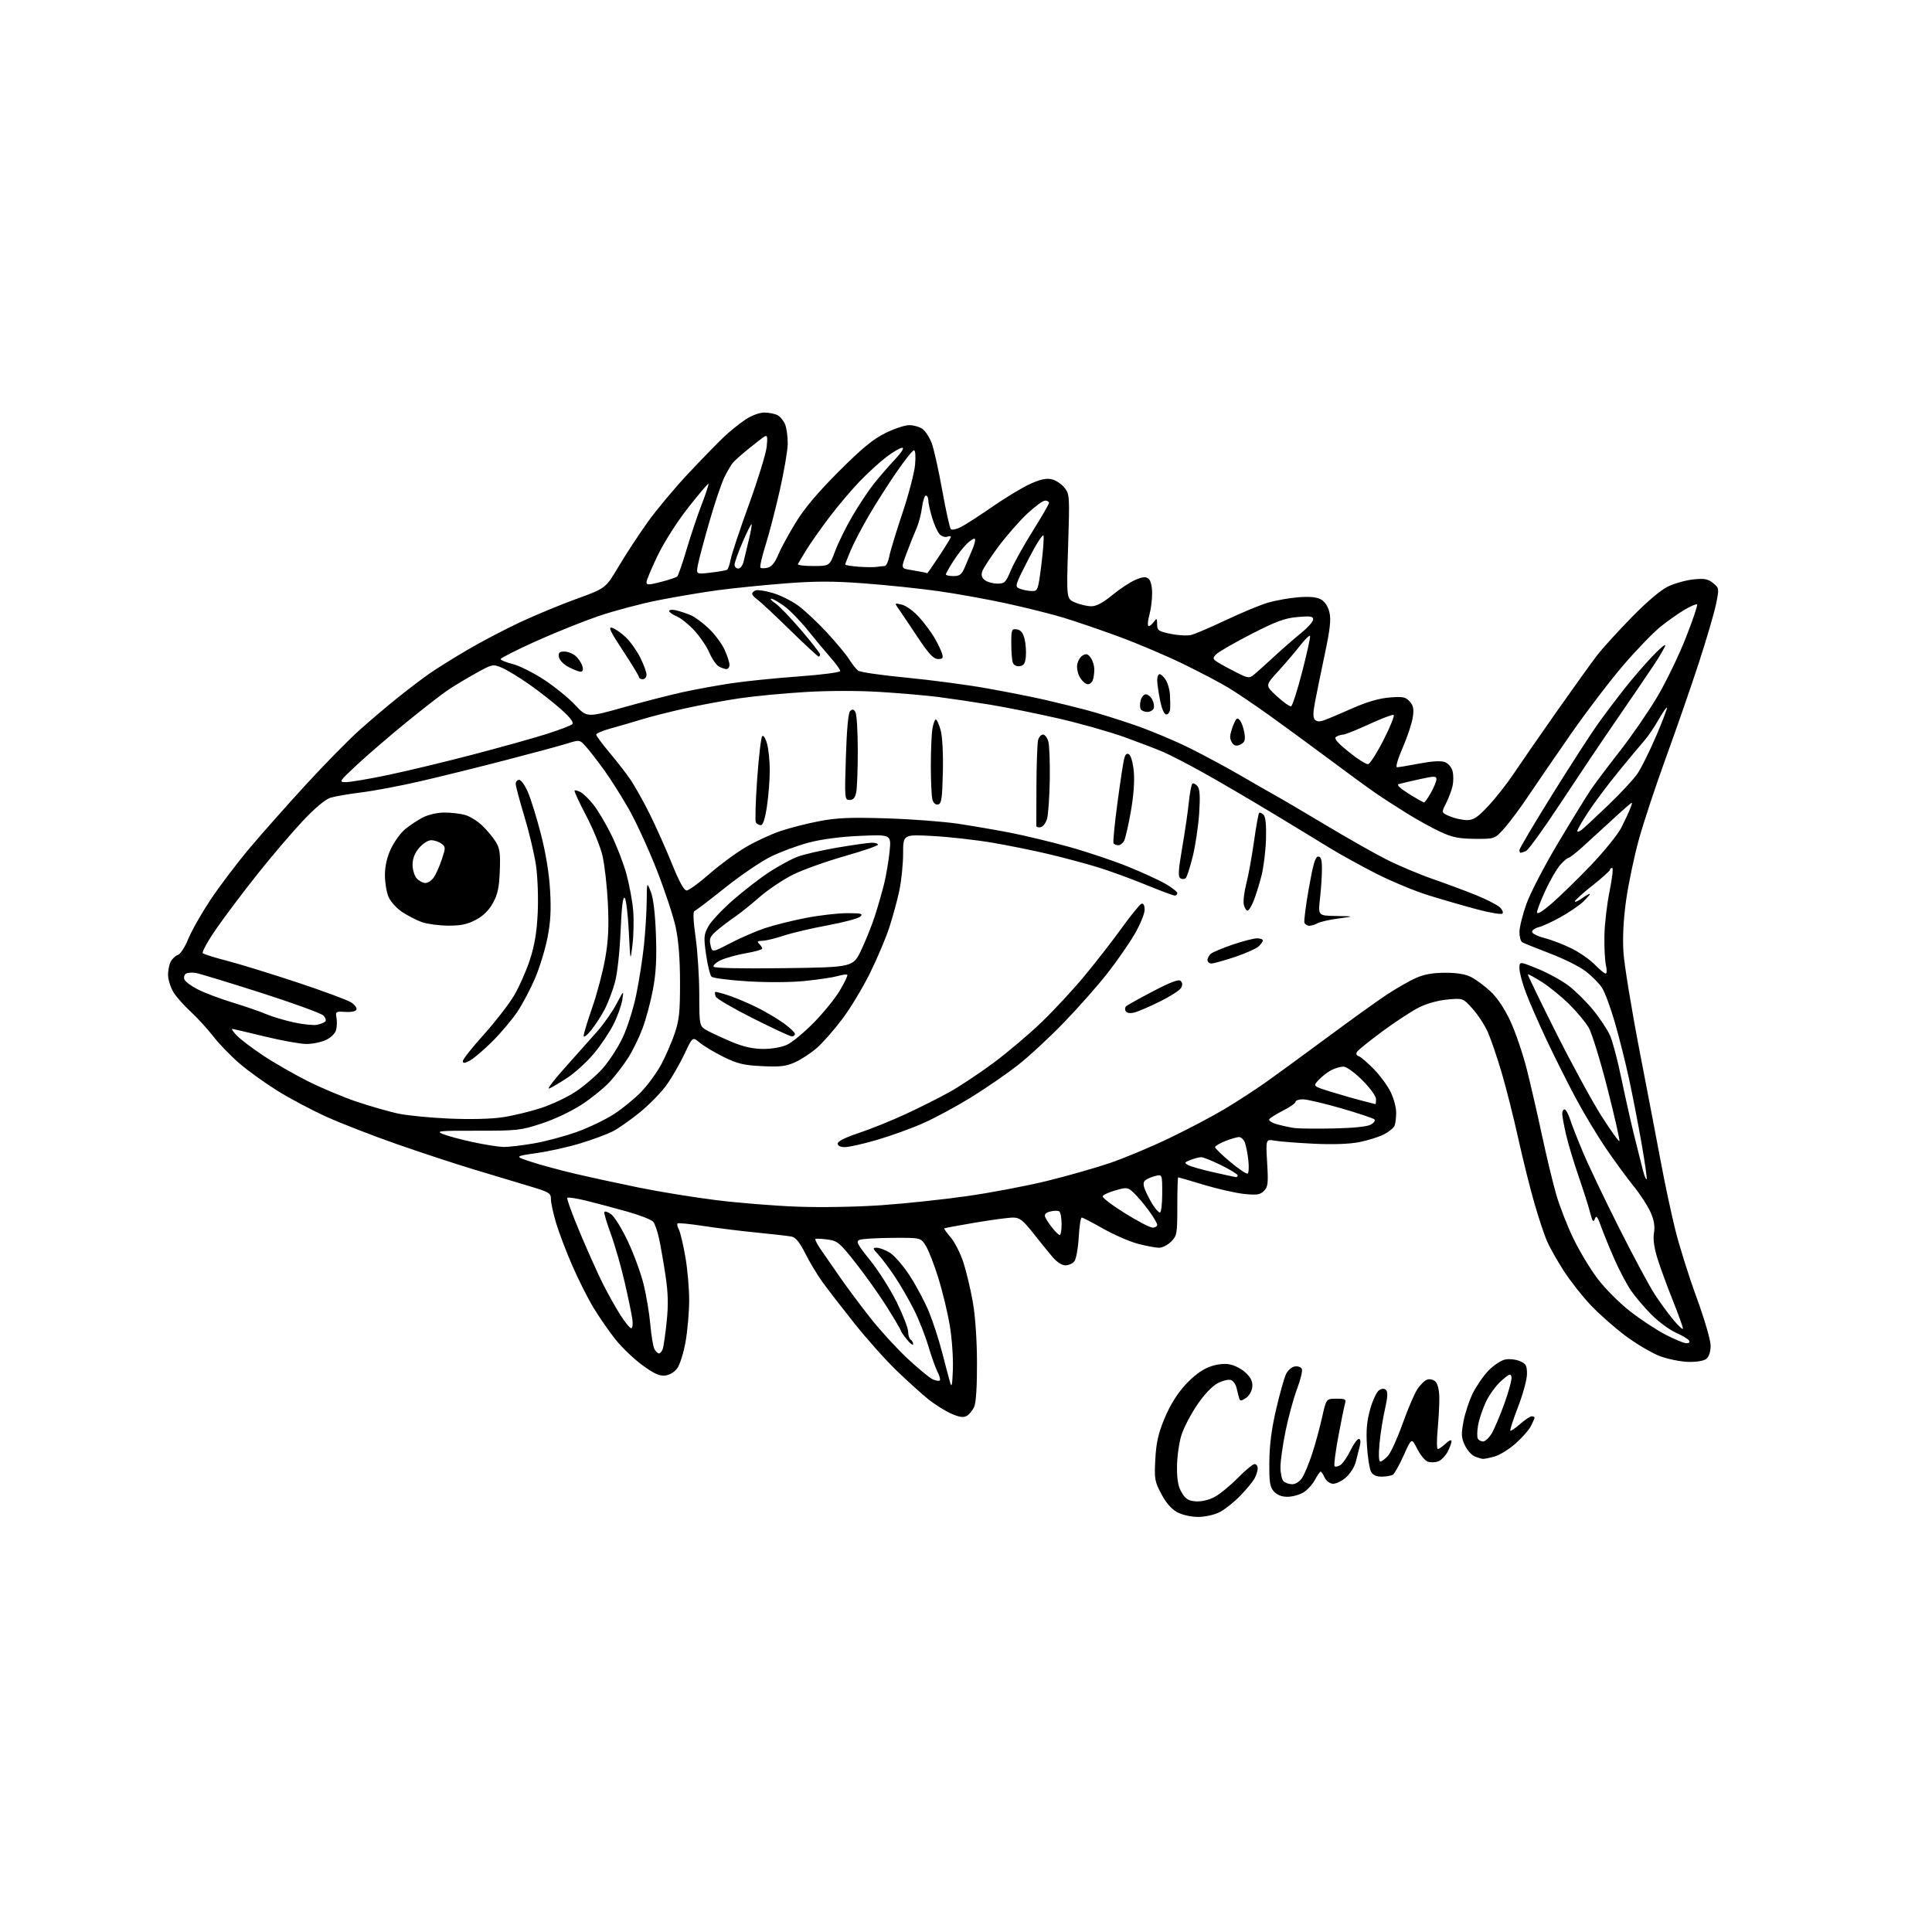 <?xml version="1.0" encoding="UTF-8" standalone="no"?>
<svg 
  version="1.1" 
  xmlns="http://www.w3.org/2000/svg" 
  xmlns:xlink="http://www.w3.org/1999/xlink" 
  xmlns:svg="http://www.w3.org/2000/svg"
  xmlns:rdf="http://www.w3.org/1999/02/22-rdf-syntax-ns#"
  xmlns:cc="http://creativecommons.org/ns#"
  xmlns:dc="http://purl.org/dc/elements/1.1/"
  viewBox="0 0 768 768"
  width="768"
  height="768"
>
<style>svg {background-color: white; }</style>"
<path stroke="none" fill="black" fill-rule="evenodd" d="M476.27,603.00C473.50,603.00 470.00,602.21 467.98,601.14C465.69,599.90 463.53,597.44 461.65,593.89C459.00,588.89 458.83,587.88 459.26,580.00C459.62,573.39 460.45,569.77 462.97,563.71C465.09,558.64 467.94,554.04 471.15,550.53C474.26,547.13 477.72,544.51 480.53,543.44C483.38,542.35 486.30,541.95 488.65,542.33C490.66,542.66 493.61,544.17 495.20,545.69C497.33,547.73 498.01,549.23 497.80,551.37C497.63,553.03 496.54,554.90 495.26,555.75C493.40,556.98 492.95,557.00 492.60,555.86C492.36,555.11 491.91,553.31 491.59,551.86C491.28,550.41 490.27,548.94 489.37,548.59C488.46,548.24 486.09,548.79 484.11,549.82C481.87,550.98 478.75,554.26 475.91,558.43C473.38,562.14 470.56,567.57 469.63,570.50C468.71,573.43 467.92,579.02 467.88,582.92C467.84,588.15 468.31,590.86 469.71,593.25C471.21,595.83 472.35,596.56 475.23,596.81C477.42,596.99 480.37,596.33 482.68,595.14C484.78,594.05 488.96,590.65 491.97,587.58C494.97,584.51 498.01,582.00 498.72,582.00C499.42,582.00 499.98,582.79 499.96,583.75C499.95,584.71 499.36,586.53 498.65,587.80C497.95,589.06 495.40,592.14 492.98,594.63C490.56,597.13 486.89,600.03 484.83,601.09C482.68,602.19 479.03,603.00 476.27,603.00zM511.75,595.00C509.52,595.00 507.64,594.26 506.40,592.89C504.80,591.11 504.51,589.28 504.58,581.14C504.63,574.51 505.47,567.98 507.27,560.25C508.71,554.06 510.48,547.76 511.20,546.25C511.95,544.70 513.49,543.36 514.76,543.18C516.00,543.00 517.25,543.48 517.53,544.23C517.82,544.98 516.94,548.59 515.56,552.24C514.19,555.89 512.15,563.37 511.03,568.85C509.91,574.33 509.00,580.79 509.00,583.21C509.00,585.62 509.54,588.14 510.20,588.80C510.86,589.46 512.42,590.00 513.68,590.00C515.02,590.00 516.65,588.95 517.64,587.43C518.56,586.02 520.34,581.74 521.59,577.91C522.85,574.09 524.62,567.59 525.54,563.48C527.20,556.00 527.20,556.00 531.22,556.00C534.91,556.00 535.18,556.18 534.59,558.25C534.24,559.49 533.05,565.40 531.94,571.38C530.83,577.37 530.19,582.52 530.51,582.85C530.83,583.17 531.86,582.97 532.80,582.40C533.73,581.83 535.52,579.26 536.77,576.69C538.02,574.11 539.53,572.00 540.13,572.00C540.81,572.00 540.97,573.03 540.55,574.75C540.19,576.26 539.46,579.15 538.93,581.18C538.39,583.23 536.59,586.01 534.84,587.48C533.11,588.94 530.79,589.97 529.61,589.80C528.45,589.64 527.06,588.49 526.51,587.25C525.97,586.01 525.28,585.00 524.99,585.00C524.70,585.00 523.65,586.49 522.67,588.32C521.68,590.15 519.60,592.40 518.04,593.32C516.47,594.24 513.64,595.00 511.75,595.00zM549.29,586.98C547.07,587.00 545.73,586.37 544.98,584.97C544.39,583.85 543.67,579.24 543.39,574.72C543.00,568.56 543.33,564.90 544.69,560.10C545.68,556.59 547.28,553.22 548.22,552.63C549.43,551.87 550.26,551.86 551.00,552.60C551.74,553.34 551.60,555.59 550.55,560.12C549.73,563.68 548.75,569.83 548.38,573.79C547.97,578.24 548.08,581.00 548.68,581.00C549.22,581.00 550.58,579.99 551.72,578.75C552.85,577.51 555.46,571.80 557.51,566.06C559.56,560.31 562.20,554.13 563.37,552.31C564.54,550.49 566.34,548.74 567.36,548.40C568.40,548.06 569.86,548.43 570.67,549.24C571.53,550.10 572.13,552.71 572.15,555.74C572.17,558.52 571.87,564.21 571.48,568.39C571.09,572.58 571.13,576.00 571.57,576.00C572.01,576.00 573.41,575.02 574.69,573.83C575.99,572.60 577.00,572.18 577.00,572.88C577.00,573.55 576.30,575.45 575.45,577.10C574.59,578.75 572.91,580.47 571.70,580.92C570.49,581.37 568.61,581.41 567.53,581.02C566.44,580.62 564.56,578.32 563.34,575.90C561.13,571.51 561.13,571.51 558.01,578.49C556.29,582.32 554.34,585.80 553.69,586.21C553.04,586.63 551.05,586.98 549.29,586.98zM589.50,579.93C588.95,579.90 587.49,579.47 586.25,578.97C585.01,578.47 583.24,576.48 582.32,574.54C580.89,571.55 580.81,570.14 581.76,565.04C582.37,561.75 584.05,556.68 585.50,553.78C586.95,550.87 589.75,546.83 591.73,544.79C593.70,542.76 596.63,540.80 598.23,540.45C599.82,540.10 602.45,540.36 604.07,541.03C606.61,542.08 607.00,542.77 607.00,546.16C607.00,548.31 605.42,554.18 603.48,559.19C601.55,564.20 600.15,568.48 600.38,568.71C600.60,568.94 602.36,567.75 604.28,566.06C606.19,564.38 608.27,563.00 608.88,563.00C609.50,563.00 610.00,563.25 610.00,563.55C610.00,563.85 609.34,565.38 608.53,566.94C607.73,568.49 604.97,571.62 602.41,573.87C599.84,576.13 596.12,578.43 594.12,578.98C592.13,579.54 590.05,579.96 589.50,579.93zM589.57,573.00C590.37,573.00 591.89,571.58 592.95,569.85C594.00,568.11 596.29,562.75 598.02,557.93C599.76,553.12 601.03,548.38 600.84,547.40C600.55,545.88 599.96,546.10 596.79,548.88C594.75,550.67 591.99,554.47 590.65,557.32C589.32,560.17 587.91,564.40 587.53,566.71C587.15,569.03 587.12,571.39 587.48,571.96C587.83,572.53 588.77,573.00 589.57,573.00zM384.25,562.87C382.90,563.59 381.21,563.33 378.01,561.89C375.59,560.81 371.56,558.27 369.06,556.26C366.55,554.24 360.95,549.19 356.61,545.04C352.28,540.89 344.62,532.33 339.59,526.00C334.56,519.67 328.83,512.25 326.85,509.50C324.87,506.75 321.84,501.70 320.12,498.27C317.95,493.95 316.30,491.89 314.74,491.58C313.51,491.32 307.32,490.61 301.00,489.99C294.68,489.37 285.07,488.19 279.67,487.35C274.26,486.52 269.61,486.06 269.33,486.33C269.06,486.61 269.29,487.68 269.85,488.72C270.41,489.77 271.57,494.64 272.43,499.56C273.29,504.48 273.98,512.33 273.96,517.00C273.94,521.67 273.29,529.08 272.51,533.45C271.74,537.82 270.24,542.54 269.20,543.95C268.06,545.48 266.11,546.62 264.33,546.80C262.09,547.03 259.83,545.98 255.22,542.58C251.84,540.09 247.03,535.46 244.52,532.28C242.01,529.10 238.14,523.49 235.91,519.82C233.68,516.14 229.86,508.56 227.44,502.97C225.01,497.38 222.12,489.76 221.01,486.04C219.91,482.33 219.00,478.11 219.00,476.67C219.00,474.26 218.35,473.87 210.25,471.46C205.44,470.03 195.43,467.02 188.00,464.76C180.57,462.51 166.85,458.00 157.50,454.72C148.15,451.45 135.75,446.63 129.95,444.02C124.15,441.40 115.38,436.76 110.45,433.70C105.53,430.64 98.70,425.75 95.29,422.82C91.87,419.89 87.14,415.02 84.79,411.98C82.43,408.95 78.37,404.50 75.76,402.11C73.15,399.72 70.10,396.28 68.98,394.47C67.86,392.66 66.89,389.66 66.82,387.81C66.75,385.96 67.21,383.47 67.85,382.29C68.48,381.10 69.79,379.88 70.75,379.58C71.71,379.27 73.55,376.43 74.83,373.26C76.11,370.09 80.08,363.11 83.64,357.73C87.21,352.36 94.19,343.14 99.16,337.23C104.13,331.33 114.28,319.88 121.72,311.78C129.16,303.68 138.68,293.99 142.88,290.24C147.07,286.49 153.88,280.72 158.00,277.42C162.12,274.12 167.75,269.84 170.50,267.90C173.25,265.97 180.00,261.74 185.50,258.51C191.00,255.28 200.45,250.30 206.50,247.46C212.55,244.62 222.73,240.40 229.12,238.08C240.75,233.87 240.75,233.87 245.91,225.19C248.74,220.41 253.96,212.45 257.50,207.50C261.04,202.55 268.34,193.82 273.72,188.11C279.10,182.39 285.43,175.89 287.80,173.65C290.16,171.41 293.99,168.33 296.30,166.80C298.77,165.16 301.86,164.01 303.82,164.00C305.64,164.00 308.02,164.48 309.11,165.06C310.20,165.64 311.56,167.33 312.13,168.81C312.70,170.29 313.15,173.65 313.14,176.27C313.13,178.89 311.72,187.22 310.01,194.77C308.30,202.32 305.73,212.22 304.30,216.77C302.87,221.31 301.97,225.30 302.30,225.64C302.63,225.97 303.94,225.98 305.20,225.65C306.73,225.26 308.10,223.59 309.29,220.68C310.27,218.26 313.39,212.51 316.21,207.89C319.78,202.05 325.02,195.83 333.42,187.42C342.58,178.27 347.05,174.58 351.91,172.17C355.44,170.43 359.72,169.00 361.44,169.00C363.15,169.00 365.52,169.67 366.69,170.50C367.87,171.32 369.54,173.91 370.40,176.25C371.26,178.59 373.14,187.03 374.57,195.00C376.00,202.97 377.53,209.88 377.97,210.34C378.41,210.79 380.24,210.41 382.03,209.48C383.83,208.55 389.46,204.91 394.55,201.39C399.65,197.86 406.33,193.82 409.42,192.41C413.42,190.58 415.87,190.03 418.00,190.50C419.64,190.86 421.94,192.36 423.11,193.83C425.19,196.43 425.23,197.05 424.59,217.28C423.92,238.07 423.92,238.07 427.43,239.53C429.36,240.34 432.25,241.00 433.85,241.00C435.83,241.00 438.52,239.56 442.21,236.52C445.20,234.06 449.34,231.34 451.41,230.47C454.32,229.26 455.50,229.17 456.59,230.07C457.43,230.77 458.00,233.10 457.99,235.87C457.99,238.42 457.51,242.23 456.92,244.34C456.33,246.46 456.12,248.45 456.44,248.77C456.76,249.09 457.68,248.49 458.48,247.43C459.87,245.58 459.94,245.62 459.97,248.18C460.00,250.61 460.50,250.96 465.39,251.98C468.35,252.59 472.03,252.78 473.56,252.40C475.09,252.01 481.33,249.33 487.42,246.45C493.52,243.56 500.97,240.47 503.98,239.58C506.99,238.70 512.39,237.73 515.98,237.43C520.41,237.07 523.30,237.32 525.00,238.22C526.59,239.07 527.84,240.91 528.44,243.31C529.17,246.26 528.77,249.92 526.57,260.29C525.04,267.55 523.29,276.09 522.70,279.26C521.91,283.46 521.92,285.32 522.73,286.13C523.53,286.93 524.65,286.95 526.67,286.19C528.23,285.62 533.27,283.48 537.88,281.44C543.42,279.00 548.34,277.58 552.38,277.26C557.67,276.84 558.75,277.06 560.37,278.85C561.85,280.49 562.11,281.81 561.59,285.21C561.24,287.57 559.43,292.99 557.58,297.25C555.61,301.78 554.68,305.00 555.35,305.00C555.98,305.00 559.98,304.33 564.24,303.52C569.32,302.55 572.79,302.35 574.36,302.95C575.72,303.46 577.04,305.01 577.42,306.56C577.80,308.04 577.80,310.66 577.43,312.38C577.06,314.10 575.89,317.20 574.84,319.29C572.92,323.07 572.92,323.07 576.43,324.54C578.36,325.34 581.39,326.00 583.16,326.00C585.79,326.00 587.36,324.95 591.74,320.25C594.69,317.09 599.19,311.35 601.75,307.50C604.31,303.65 611.94,292.62 618.71,283.00C625.48,273.38 632.75,263.25 634.87,260.50C636.99,257.75 643.17,250.95 648.61,245.40C654.88,238.99 660.22,234.48 663.21,233.08C665.79,231.86 670.29,230.62 673.21,230.32C677.54,229.87 678.95,230.14 680.97,231.78C683.41,233.75 683.43,233.87 682.15,240.14C681.44,243.64 678.36,254.15 675.31,263.50C672.26,272.85 666.40,289.73 662.30,301.00C658.19,312.27 653.30,327.05 651.44,333.84C649.57,340.63 647.31,351.43 646.41,357.84C645.34,365.50 644.97,372.60 645.35,378.55C645.66,383.53 648.61,401.53 651.91,418.55C655.20,435.57 659.07,455.80 660.51,463.50C661.96,471.20 664.42,482.68 665.99,489.01C667.56,495.34 671.35,507.39 674.42,515.79C677.58,524.44 680.00,532.73 680.00,534.91C680.00,537.27 679.36,539.28 678.34,540.13C677.32,540.97 674.54,541.45 671.09,541.37C668.02,541.29 662.90,540.24 659.73,539.04C656.56,537.83 650.48,534.24 646.23,531.07C641.98,527.90 635.75,522.41 632.40,518.89C629.04,515.36 624.15,509.13 621.53,505.04C618.90,500.95 615.92,495.65 614.90,493.26C613.87,490.87 611.66,484.19 609.98,478.42C608.30,472.65 605.40,461.03 603.54,452.59C601.68,444.16 598.70,432.37 596.93,426.38C595.17,420.40 592.71,413.19 591.47,410.37C590.23,407.56 587.49,403.34 585.38,401.00C581.54,396.75 581.54,396.75 575.32,397.33C571.58,397.68 567.04,398.96 563.94,400.53C561.11,401.97 554.60,406.23 549.49,410.01C544.38,413.78 539.85,417.43 539.42,418.13C538.96,418.88 539.22,419.56 540.07,419.82C540.86,420.07 543.56,422.37 546.07,424.94C548.58,427.51 551.62,431.64 552.82,434.12C554.02,436.60 555.00,440.25 555.00,442.23C555.00,444.22 554.72,446.57 554.38,447.46C554.03,448.35 552.11,449.92 550.10,450.95C548.09,451.97 543.70,453.35 540.33,454.01C536.46,454.78 529.87,455.01 522.36,454.65C515.84,454.34 508.85,453.80 506.82,453.44C503.15,452.80 503.15,452.80 503.71,462.19C504.20,470.42 504.04,471.82 502.44,473.41C500.92,474.94 499.64,475.13 494.56,474.61C491.23,474.26 484.04,472.63 478.59,470.99C473.14,469.34 468.52,468.00 468.34,468.00C468.15,468.00 468.00,473.20 468.00,479.55C468.00,490.47 467.87,491.22 465.55,493.55C464.20,494.90 462.04,496.00 460.76,496.00C459.47,496.00 455.74,495.30 452.46,494.46C449.18,493.61 442.95,490.91 438.62,488.46C434.28,486.00 430.41,484.00 430.00,484.00C429.59,484.00 429.05,487.57 428.80,491.94C428.54,496.31 427.76,500.59 427.05,501.44C426.34,502.30 424.73,503.00 423.48,503.00C422.13,503.00 420.05,501.63 418.35,499.62C416.78,497.77 413.32,493.49 410.65,490.12C406.55,484.94 405.32,484.00 402.65,484.01C400.92,484.01 394.13,484.92 387.56,486.03C381.00,487.13 375.50,488.16 375.35,488.31C375.21,488.46 376.37,490.09 377.95,491.94C379.53,493.79 381.76,498.18 382.92,501.70C384.07,505.21 385.76,512.23 386.66,517.29C387.68,522.97 388.33,532.26 388.37,541.50C388.41,550.91 388.00,557.50 387.27,559.19C386.62,560.67 385.26,562.32 384.25,562.87zM378.79,544.18C378.95,539.61 378.38,531.73 377.52,526.68C376.66,521.63 374.63,513.23 373.00,508.00C371.38,502.77 369.14,497.04 368.04,495.25C366.03,492.00 366.03,492.00 354.76,492.07C348.57,492.11 342.69,492.46 341.71,492.85C340.16,493.46 340.73,494.57 345.93,501.03C349.24,505.14 353.98,512.63 356.47,517.67C358.96,522.72 361.00,527.98 361.00,529.36C361.00,530.75 361.45,532.16 362.00,532.50C362.55,532.84 363.00,533.65 363.00,534.31C362.99,534.96 361.88,534.15 360.53,532.50C359.18,530.85 358.06,529.21 358.04,528.86C358.02,528.50 355.55,524.31 352.55,519.53C349.55,514.75 343.97,506.89 340.16,502.07C333.72,493.91 332.93,493.25 328.89,492.71C326.49,492.39 324.35,492.32 324.12,492.54C323.89,492.77 324.87,494.66 326.30,496.73C327.72,498.80 331.19,503.81 334.01,507.86C336.82,511.90 342.24,519.17 346.06,524.00C349.87,528.84 356.48,536.05 360.74,540.03C365.00,544.01 369.50,547.73 370.75,548.29C371.99,548.86 373.26,549.07 373.58,548.76C373.89,548.44 373.49,546.91 372.68,545.34C371.88,543.78 370.22,539.12 369.00,535.00C367.77,530.88 365.19,524.35 363.25,520.50C361.31,516.65 357.93,510.80 355.72,507.50C353.52,504.20 350.57,500.26 349.17,498.75C346.85,496.24 346.80,496.00 348.56,496.00C349.63,496.01 351.97,496.90 353.77,498.00C355.56,499.10 359.15,503.26 361.73,507.25C364.31,511.24 367.71,517.65 369.29,521.50C370.86,525.35 373.20,532.55 374.48,537.50C375.76,542.45 377.19,547.85 377.66,549.50C378.32,551.86 378.56,550.73 378.79,544.18zM261.93,538.00C262.40,538.00 263.07,537.26 263.41,536.36C263.76,535.46 264.47,530.58 265.00,525.53C265.72,518.57 265.60,514.04 264.53,506.92C263.75,501.74 262.60,495.19 261.99,492.36C261.38,489.53 260.35,486.54 259.69,485.71C259.04,484.88 254.45,483.07 249.50,481.68C244.55,480.28 237.26,478.34 233.29,477.36C229.33,476.38 225.83,475.84 225.52,476.15C225.20,476.46 227.48,482.73 230.57,490.08C233.66,497.42 237.78,506.60 239.73,510.47C241.68,514.33 244.78,519.86 246.62,522.75C248.47,525.64 250.40,528.00 250.92,528.00C251.45,528.00 251.64,526.32 251.34,524.25C251.05,522.19 249.67,515.55 248.27,509.50C246.88,503.45 244.43,494.94 242.84,490.60C241.24,486.25 240.07,482.30 240.22,481.83C240.38,481.36 241.58,481.72 242.89,482.64C244.20,483.55 247.20,488.40 249.56,493.40C251.93,498.41 254.75,506.10 255.84,510.50C256.92,514.90 258.13,522.10 258.51,526.50C258.89,530.90 259.63,535.29 260.14,536.25C260.65,537.21 261.46,538.00 261.93,538.00zM670.31,533.95C671.39,533.98 671.84,533.55 671.43,532.89C671.05,532.27 668.68,530.86 666.17,529.75C663.66,528.64 659.31,525.43 656.50,522.61C653.70,519.80 650.03,515.48 648.33,513.00C646.64,510.52 643.67,504.90 641.74,500.50C639.80,496.10 637.42,490.27 636.44,487.54C635.01,483.52 634.54,482.95 633.96,484.54C633.40,486.10 633.02,485.58 632.09,482.00C631.46,479.52 629.38,473.00 627.48,467.50C625.58,462.00 623.35,454.57 622.53,451.00C621.70,447.43 621.02,443.71 621.01,442.75C621.01,441.79 621.42,441.00 621.92,441.00C622.43,441.00 623.39,442.69 624.05,444.75C624.71,446.81 627.04,452.77 629.24,458.00C631.43,463.23 637.87,476.73 643.55,488.00C649.22,499.27 655.62,511.20 657.77,514.50C659.92,517.80 663.33,522.46 665.34,524.84C667.35,527.23 669.00,528.71 669.00,528.11C669.00,527.52 667.15,522.42 664.90,516.77C662.64,511.12 659.91,503.64 658.83,500.15C657.53,495.97 657.07,492.54 657.48,490.11C657.92,487.52 657.52,485.07 656.16,481.96C655.10,479.51 652.04,474.79 649.36,471.48C646.69,468.16 641.74,461.41 638.37,456.48C635.01,451.54 629.60,442.55 626.37,436.50C623.14,430.45 617.94,420.07 614.81,413.44C611.68,406.81 607.97,398.32 606.56,394.57C605.15,390.83 604.00,386.50 604.00,384.95C604.00,382.14 604.00,382.14 611.27,385.10C615.28,386.73 620.78,389.75 623.50,391.80C626.22,393.86 630.64,398.24 633.32,401.52C636.01,404.81 639.03,409.38 640.04,411.68C641.05,413.98 643.06,421.63 644.52,428.68C645.98,435.73 648.28,446.00 649.64,451.50C651.00,457.00 652.56,463.23 653.12,465.35C653.68,467.47 654.32,469.01 654.56,468.78C654.79,468.54 653.88,462.08 652.53,454.43C651.19,446.77 648.94,435.23 647.55,428.78C646.15,422.34 643.62,412.26 641.92,406.40C640.23,400.53 637.92,394.32 636.79,392.61C635.67,390.89 632.76,387.96 630.34,386.10C627.92,384.24 621.50,381.04 616.06,378.98C610.62,376.91 605.69,374.92 605.09,374.55C604.49,374.18 604.00,372.37 604.00,370.51C604.00,368.66 605.25,363.62 606.77,359.32C608.30,355.02 613.99,344.07 619.42,335.00C624.84,325.93 630.65,316.48 632.32,314.00C634.00,311.52 639.18,304.63 643.84,298.68C648.50,292.73 655.18,283.05 658.67,277.18C662.17,271.31 667.31,260.72 670.09,253.66C672.88,246.60 674.91,240.58 674.62,240.29C674.33,240.00 672.16,240.89 669.80,242.28C667.43,243.67 663.13,246.69 660.23,249.00C657.32,251.32 650.64,258.22 645.37,264.35C640.10,270.48 630.77,282.70 624.64,291.50C618.51,300.30 610.90,311.40 607.72,316.15C604.55,320.91 600.21,326.76 598.08,329.15C594.22,333.50 594.22,333.50 586.36,333.45C580.02,333.41 577.37,332.88 572.66,330.71C569.44,329.23 563.37,325.88 559.16,323.26C554.94,320.65 549.22,316.93 546.44,315.00C543.66,313.08 535.34,306.99 527.94,301.48C520.55,295.97 509.97,288.23 504.44,284.27C498.90,280.31 491.70,275.45 488.44,273.46C485.17,271.47 476.99,267.16 470.26,263.89C463.53,260.62 452.06,255.75 444.76,253.07C437.47,250.39 427.66,247.03 422.96,245.60C418.26,244.17 408.13,241.63 400.46,239.95C392.78,238.26 380.43,236.03 373.00,234.98C365.57,233.94 352.30,232.55 343.50,231.90C331.06,230.97 324.05,230.98 312.00,231.92C303.48,232.59 291.55,233.79 285.50,234.60C279.45,235.40 268.69,237.22 261.59,238.62C254.50,240.03 243.69,242.91 237.57,245.02C231.46,247.13 220.28,251.64 212.73,255.04C205.18,258.45 199.00,261.58 199.00,262.00C199.00,262.42 201.14,263.29 203.75,263.94C206.36,264.59 211.97,267.39 216.20,270.15C220.44,272.92 226.02,277.46 228.62,280.23C233.33,285.27 233.33,285.27 247.92,281.17C255.94,278.92 266.55,276.20 271.50,275.12C276.45,274.04 285.00,272.48 290.50,271.65C296.00,270.81 308.04,269.58 317.25,268.91C326.80,268.22 334.00,267.28 334.00,266.71C334.00,266.17 332.31,263.82 330.25,261.50C328.19,259.17 324.08,254.24 321.11,250.54C318.15,246.84 313.92,242.51 311.71,240.91C309.51,239.31 307.20,238.00 306.60,238.01C305.99,238.01 306.69,238.80 308.13,239.76C309.58,240.72 314.20,245.50 318.38,250.39C322.57,255.28 326.00,259.67 326.00,260.14C326.00,260.61 325.74,261.00 325.42,261.00C325.10,261.00 319.95,256.22 313.97,250.38C308.00,244.54 302.18,239.12 301.05,238.32C299.92,237.53 299.00,236.51 299.00,236.05C299.00,235.59 299.62,234.97 300.38,234.68C301.15,234.39 304.18,234.85 307.13,235.70C310.09,236.56 314.62,238.80 317.20,240.68C319.79,242.56 324.91,247.34 328.59,251.30C332.26,255.26 336.27,260.08 337.50,262.01C338.72,263.95 340.35,266.01 341.11,266.60C341.88,267.19 350.45,268.43 360.16,269.36C369.87,270.29 384.26,272.19 392.13,273.59C400.00,275.00 410.28,277.02 414.97,278.10C419.66,279.18 427.05,280.98 431.39,282.12C435.73,283.25 444.51,285.97 450.89,288.17C457.28,290.36 467.35,294.59 473.29,297.57C479.22,300.54 488.22,305.40 493.29,308.36C498.35,311.32 504.52,314.85 507.00,316.22C509.48,317.58 518.42,322.85 526.87,327.91C535.32,332.98 546.12,339.10 550.87,341.52C555.62,343.94 564.00,347.49 569.50,349.40C575.00,351.31 582.80,354.22 586.84,355.86C590.88,357.51 595.05,359.64 596.12,360.60C597.18,361.57 597.68,362.72 597.24,363.16C596.79,363.61 592.18,362.83 586.99,361.44C581.79,360.05 573.10,357.54 567.68,355.85C562.25,354.16 552.79,350.21 546.65,347.07C540.52,343.92 532.35,339.40 528.50,337.03C524.65,334.65 514.30,328.36 505.50,323.04C496.70,317.73 484.55,310.62 478.50,307.25C472.45,303.88 465.25,300.15 462.50,298.96C459.75,297.78 452.76,295.10 446.97,293.01C441.19,290.93 429.49,287.61 420.97,285.65C412.46,283.69 400.10,281.20 393.50,280.11C386.90,279.03 377.62,277.66 372.89,277.05C368.15,276.45 357.81,275.56 349.90,275.06C341.26,274.52 329.38,274.53 320.11,275.09C311.63,275.59 299.93,276.71 294.10,277.57C288.27,278.42 278.55,280.22 272.50,281.56C266.45,282.90 258.57,284.90 255.00,286.00C251.43,287.10 245.91,288.71 242.75,289.57C239.59,290.43 237.00,291.53 237.00,292.01C237.00,292.49 239.39,295.72 242.31,299.19C245.23,302.66 249.00,307.52 250.68,310.00C252.36,312.48 255.76,318.55 258.23,323.50C260.70,328.45 264.67,337.34 267.06,343.25C269.98,350.48 271.91,353.99 272.95,353.98C273.80,353.96 277.88,351.00 282.00,347.39C286.12,343.78 292.64,338.98 296.47,336.74C300.31,334.49 306.50,331.62 310.23,330.36C313.95,329.10 320.94,327.32 325.75,326.41C332.74,325.08 338.11,324.86 352.50,325.31C362.40,325.62 375.23,326.60 381.00,327.47C386.77,328.35 396.00,329.94 401.50,331.00C407.00,332.07 417.35,334.55 424.50,336.51C431.65,338.48 442.32,342.04 448.20,344.42C454.09,346.80 460.95,349.95 463.45,351.42C465.95,352.88 468.00,354.52 468.00,355.04C468.00,355.57 467.53,356.00 466.96,356.00C466.39,356.00 461.10,354.02 455.21,351.60C449.32,349.18 440.68,346.04 436.00,344.63C431.32,343.21 422.77,340.93 417.00,339.55C411.23,338.17 401.10,336.12 394.50,334.99C387.90,333.87 377.21,332.67 370.75,332.32C359.00,331.69 359.00,331.69 359.00,339.28C359.00,343.45 358.32,350.09 357.50,354.02C356.67,357.96 354.85,364.62 353.46,368.84C352.07,373.05 348.62,381.18 345.80,386.90C342.98,392.62 338.03,400.82 334.79,405.11C331.56,409.41 327.02,414.57 324.71,416.58C322.39,418.60 318.52,421.14 316.10,422.24C312.47,423.88 310.15,424.16 302.97,423.81C295.65,423.46 293.18,422.87 287.63,420.14C283.99,418.35 279.73,415.80 278.16,414.48C275.31,412.09 275.31,412.09 272.07,419.01C270.28,422.81 267.09,428.34 264.97,431.30C262.86,434.25 258.06,439.16 254.31,442.21C250.57,445.26 245.70,448.66 243.50,449.77C241.30,450.88 235.68,452.97 231.00,454.41C226.32,455.86 218.45,457.63 213.50,458.34C204.50,459.64 204.50,459.64 211.00,461.80C214.57,462.99 222.45,465.13 228.50,466.55C234.55,467.98 246.03,470.47 254.00,472.09C261.98,473.72 275.70,475.95 284.50,477.05C293.30,478.16 307.93,479.34 317.00,479.67C326.52,480.02 340.69,479.77 350.50,479.08C359.85,478.43 375.15,476.80 384.50,475.46C393.85,474.13 408.02,471.44 416.00,469.49C423.98,467.54 435.23,464.34 441.00,462.39C446.77,460.44 457.51,455.95 464.86,452.42C472.20,448.89 482.10,443.67 486.86,440.82C491.61,437.96 498.88,433.25 503.00,430.35C507.12,427.44 518.15,419.39 527.50,412.46C536.85,405.53 547.57,397.83 551.31,395.36C555.06,392.90 560.23,389.93 562.81,388.78C566.12,387.31 569.57,386.69 574.50,386.69C579.21,386.68 582.60,387.25 584.86,388.43C586.71,389.38 590.12,391.92 592.44,394.05C595.13,396.53 598.00,400.80 600.36,405.84C602.40,410.19 605.36,418.86 606.94,425.12C608.52,431.38 611.24,443.23 612.99,451.45C614.75,459.67 617.29,470.22 618.64,474.90C620.00,479.57 623.08,487.47 625.50,492.45C627.91,497.43 632.27,504.64 635.19,508.47C638.11,512.31 643.88,518.07 648.00,521.28C652.12,524.49 658.42,528.64 662.00,530.51C665.58,532.37 669.31,533.92 670.31,533.95zM421.25,490.94C421.66,490.98 422.00,489.00 422.00,486.56C422.00,484.12 421.57,481.85 421.05,481.53C420.52,481.20 418.92,481.23 417.49,481.59C415.73,482.03 415.07,482.73 415.45,483.72C415.76,484.54 417.02,486.48 418.26,488.05C419.49,489.61 420.84,490.91 421.25,490.94zM458.18,488.00C459.18,488.00 460.00,487.50 460.00,486.88C460.00,486.27 458.47,483.68 456.59,481.13C454.72,478.59 452.06,475.45 450.69,474.17C448.31,471.94 447.97,471.89 443.42,473.18C440.80,473.92 438.51,474.98 438.32,475.54C438.13,476.10 442.11,479.13 447.17,482.28C452.22,485.43 457.18,488.00 458.18,488.00zM461.08,482.00C461.59,482.00 462.00,478.58 462.00,474.39C462.00,466.78 462.00,466.78 459.26,467.47C457.75,467.85 455.97,468.61 455.31,469.16C454.44,469.88 454.39,470.89 455.12,472.82C455.68,474.28 457.04,476.95 458.15,478.74C459.26,480.53 460.58,482.00 461.08,482.00zM491.25,467.92C491.66,467.96 492.00,467.65 492.00,467.21C492.00,466.78 489.07,464.98 485.48,463.21C481.90,461.45 478.32,460.00 477.55,460.00C476.77,460.00 474.86,460.48 473.32,461.07C470.82,462.02 470.70,462.25 472.26,463.12C473.23,463.67 477.73,464.95 482.26,465.97C486.79,466.99 490.84,467.87 491.25,467.92zM495.97,466.52C496.40,466.25 496.52,463.89 496.24,461.27C495.95,458.64 495.34,455.49 494.88,454.25C494.43,453.01 493.37,452.00 492.54,452.00C491.72,452.00 489.23,452.72 487.02,453.61C484.81,454.49 483.00,455.58 483.00,456.02C483.00,456.46 485.74,459.12 489.09,461.92C492.44,464.72 495.54,466.79 495.97,466.52zM200.12,455.93C202.11,455.97 207.59,455.33 212.30,454.51C217.00,453.69 224.70,451.62 229.41,449.92C234.11,448.22 240.71,445.05 244.07,442.87C247.44,440.70 252.34,436.68 254.97,433.94C257.60,431.20 261.16,426.30 262.89,423.06C264.62,419.81 267.00,414.31 268.19,410.83C269.99,405.52 270.34,402.24 270.32,390.50C270.31,381.06 269.74,373.89 268.58,368.50C267.63,364.10 264.19,353.73 260.93,345.46C257.67,337.19 252.70,326.39 249.87,321.46C247.05,316.53 242.80,309.80 240.43,306.50C238.06,303.20 234.86,299.03 233.31,297.24C230.50,293.98 230.50,293.98 225.50,295.55C222.75,296.41 211.72,299.39 201.00,302.17C190.28,304.96 175.06,308.72 167.18,310.54C159.31,312.36 148.74,314.36 143.68,314.99C138.63,315.61 133.06,316.58 131.29,317.13C129.34,317.74 125.10,321.30 120.43,326.26C116.22,330.74 108.29,340.02 102.81,346.89C97.32,353.76 89.89,363.60 86.29,368.76C82.69,373.92 80.14,378.49 80.62,378.91C81.11,379.34 85.50,380.71 90.38,381.97C95.26,383.23 107.76,387.08 118.14,390.52C128.53,393.97 138.17,397.54 139.58,398.46C140.98,399.38 141.94,400.66 141.70,401.31C141.45,402.02 139.67,402.40 137.28,402.25C133.51,402.01 133.30,402.14 133.75,404.48C134.01,405.85 133.96,408.04 133.62,409.36C133.27,410.78 131.63,412.42 129.61,413.38C127.73,414.27 124.23,415.00 121.82,415.00C119.42,415.00 111.92,413.65 105.16,412.00C98.41,410.35 92.60,409.00 92.27,409.00C91.93,409.00 92.74,410.17 94.08,411.59C95.41,413.02 100.10,416.59 104.50,419.52C108.90,422.45 117.00,427.10 122.50,429.85C128.00,432.60 136.78,436.27 142.00,438.01C147.22,439.75 154.43,441.82 158.00,442.61C161.57,443.40 170.80,444.32 178.50,444.65C187.24,445.03 195.32,444.82 200.00,444.10C204.12,443.47 211.00,441.80 215.27,440.39C219.54,438.98 225.71,436.04 228.97,433.86C232.24,431.68 236.97,427.60 239.49,424.81C242.00,422.01 245.59,416.52 247.45,412.61C249.34,408.67 251.76,401.05 252.90,395.50C254.03,390.00 255.42,381.13 255.98,375.79C256.54,370.45 257.03,362.57 257.07,358.29C257.14,350.50 257.14,350.50 258.71,354.50C259.72,357.09 260.44,363.10 260.74,371.50C261.09,381.09 260.78,386.83 259.55,393.38C258.64,398.26 256.77,405.22 255.40,408.85C254.04,412.48 251.48,417.71 249.72,420.47C247.96,423.24 244.71,427.49 242.51,429.91C240.30,432.34 235.28,436.43 231.35,439.01C227.24,441.71 220.45,444.93 215.35,446.60C206.98,449.34 205.58,449.50 189.62,449.48C174.49,449.45 173.08,449.59 176.05,450.80C177.87,451.55 183.22,452.99 187.93,454.00C192.64,455.02 198.13,455.88 200.12,455.93zM335.87,456.00C334.06,456.00 333.00,455.48 333.00,454.58C333.00,453.69 336.08,452.14 341.25,450.43C345.79,448.93 354.00,445.63 359.50,443.10C365.00,440.57 372.92,436.61 377.11,434.30C381.30,431.99 389.34,426.66 394.99,422.46C400.64,418.25 409.28,410.94 414.18,406.21C419.09,401.48 426.80,393.15 431.30,387.70C435.81,382.26 442.44,373.71 446.03,368.72C449.63,363.73 453.11,359.46 453.78,359.24C454.55,358.98 455.00,359.89 455.00,361.68C455.00,363.25 453.20,367.60 451.01,371.36C448.82,375.11 443.98,382.08 440.26,386.84C436.55,391.60 428.78,400.40 423.00,406.38C417.23,412.37 408.90,420.07 404.50,423.51C400.10,426.94 391.77,432.66 386.00,436.23C380.23,439.79 371.68,444.40 367.00,446.48C362.32,448.55 354.05,451.54 348.62,453.12C343.19,454.71 337.45,456.00 335.87,456.00zM643.73,453.60C643.99,453.35 641.87,443.99 639.02,432.82C636.18,421.64 632.80,410.70 631.53,408.50C630.25,406.30 626.71,402.06 623.67,399.07C620.62,396.09 615.77,392.16 612.89,390.34C610.00,388.52 607.51,387.16 607.35,387.32C607.19,387.48 612.21,397.87 618.50,410.40C624.80,422.93 632.95,437.89 636.61,443.63C640.27,449.37 643.47,453.86 643.73,453.60zM530.00,448.58C537.71,448.43 543.40,447.86 544.86,447.08C546.15,446.38 546.83,445.44 546.36,444.98C545.89,444.52 539.95,442.54 533.16,440.57C526.37,438.61 519.51,437.00 517.91,437.00C516.31,437.00 515.00,437.44 515.00,437.98C515.00,438.52 512.78,440.09 510.07,441.46C507.36,442.84 504.87,444.40 504.54,444.93C504.21,445.47 505.64,446.37 507.72,446.94C509.80,447.52 512.85,448.17 514.50,448.41C516.15,448.64 523.12,448.72 530.00,448.58zM546.75,438.91C546.89,438.96 547.00,438.07 547.00,436.93C547.00,435.77 544.64,432.51 541.57,429.43C538.41,426.28 535.24,424.00 534.02,424.00C532.85,424.00 530.69,424.63 529.20,425.40C527.72,426.18 525.46,427.93 524.19,429.29C521.87,431.77 521.87,431.77 529.19,434.04C533.21,435.28 538.75,436.87 541.50,437.57C544.25,438.26 546.61,438.87 546.75,438.91zM218.33,432.70C217.32,433.08 220.12,429.36 224.55,424.45C228.97,419.53 234.75,413.04 237.38,410.04C240.02,407.04 243.49,402.09 245.09,399.04C248.00,393.50 248.00,393.50 247.36,397.50C247.01,399.70 245.45,404.05 243.89,407.16C242.33,410.28 238.84,415.49 236.13,418.75C233.42,422.01 228.71,426.32 225.68,428.34C222.64,430.35 219.33,432.31 218.33,432.70zM186.75,421.62C184.60,422.74 184.00,422.77 184.00,421.78C184.00,421.07 187.73,416.35 192.30,411.28C196.86,406.21 202.27,399.24 204.32,395.78C206.37,392.33 209.22,385.90 210.65,381.50C212.53,375.72 213.39,370.54 213.75,362.82C214.03,356.85 213.72,348.54 213.06,343.97C212.40,339.47 210.32,330.70 208.43,324.48C206.54,318.25 205.00,312.45 205.00,311.58C205.00,310.71 205.62,310.00 206.38,310.00C207.13,310.00 208.71,312.22 209.88,314.94C211.05,317.66 213.37,325.17 215.04,331.64C216.97,339.16 218.29,347.22 218.67,353.96C219.13,361.90 218.86,366.63 217.58,373.01C216.64,377.68 214.43,384.88 212.65,389.00C210.88,393.13 207.76,399.04 205.71,402.12C203.66,405.21 199.17,410.54 195.74,413.96C192.31,417.38 188.26,420.83 186.75,421.62zM303.35,416.97C306.79,416.99 310.70,416.30 312.85,415.31C314.86,414.39 319.65,410.43 323.50,406.51C327.35,402.60 332.03,396.82 333.89,393.67C335.75,390.52 337.07,387.74 336.82,387.49C336.57,387.24 334.85,387.47 333.01,388.00C331.16,388.53 325.34,389.40 320.07,389.94C314.39,390.51 305.09,390.58 297.19,390.09C289.87,389.64 283.41,388.81 282.83,388.23C282.26,387.66 281.30,383.75 280.69,379.55C279.69,372.64 279.77,371.57 281.54,368.30C282.61,366.31 287.09,361.54 291.49,357.70C295.90,353.86 302.43,348.83 306.00,346.53C309.57,344.22 314.46,341.57 316.86,340.63C319.26,339.69 326.39,338.04 332.71,336.96C339.03,335.88 345.28,335.00 346.60,335.00C347.92,335.00 349.00,335.35 349.00,335.78C349.00,336.21 343.04,338.26 335.75,340.33C328.46,342.41 319.28,345.69 315.34,347.63C311.40,349.57 305.32,353.64 301.84,356.68C298.35,359.73 293.93,363.27 292.00,364.56C290.07,365.85 286.98,368.20 285.13,369.77C282.24,372.24 281.86,373.07 282.43,375.67C283.09,378.69 283.09,378.69 290.30,374.93C294.26,372.86 300.43,370.18 304.00,368.98C307.57,367.78 314.90,365.95 320.29,364.90C325.67,363.86 333.08,363.00 336.75,363.00C342.43,363.00 343.21,363.20 341.96,364.36C341.16,365.11 335.32,366.67 328.98,367.84C322.64,369.00 314.77,370.85 311.48,371.95C308.19,373.05 304.40,373.96 303.05,373.98C301.14,373.99 300.87,374.27 301.80,375.20C302.46,375.86 303.00,376.71 303.00,377.10C303.00,377.48 300.06,378.31 296.46,378.93C292.86,379.56 288.38,380.81 286.50,381.70C284.62,382.60 283.35,383.76 283.67,384.28C284.03,384.86 295.04,385.09 311.70,384.86C339.14,384.50 339.14,384.50 342.43,377.50C344.24,373.65 346.67,367.57 347.82,364.00C348.96,360.43 350.58,354.80 351.41,351.50C352.23,348.20 353.22,342.40 353.61,338.61C354.31,331.72 354.31,331.72 341.90,332.27C334.07,332.61 326.55,333.60 321.50,334.94C317.10,336.10 310.35,338.60 306.50,340.48C302.65,342.35 294.44,347.93 288.26,352.86C282.08,357.79 276.59,361.98 276.05,362.16C275.43,362.38 275.60,366.19 276.50,372.50C277.29,378.00 277.95,388.23 277.97,395.22C278.00,407.95 278.00,407.95 281.25,409.72C283.04,410.70 287.43,412.72 291.00,414.22C295.51,416.11 299.29,416.95 303.35,416.97zM235.10,409.39C233.40,411.53 232.00,412.62 232.00,411.81C232.00,411.01 233.56,405.86 235.47,400.38C237.37,394.89 239.67,386.15 240.58,380.95C241.83,373.82 242.09,368.43 241.63,359.00C241.29,352.12 240.32,343.59 239.47,340.03C238.62,336.47 235.68,329.31 232.95,324.12C230.22,318.93 228.17,314.49 228.41,314.26C228.64,314.03 229.72,314.32 230.82,314.90C231.91,315.49 234.20,317.73 235.92,319.89C237.63,322.05 240.78,327.35 242.92,331.66C245.06,335.97 247.78,343.00 248.97,347.28C250.15,351.56 251.38,358.13 251.69,361.88C252.01,365.63 251.88,371.81 251.42,375.60C250.58,382.50 250.58,382.50 249.96,370.22C249.62,363.47 248.88,357.48 248.32,356.92C247.62,356.22 247.11,360.45 246.69,370.20C246.35,378.37 245.39,387.05 244.46,390.45C243.57,393.72 241.79,398.44 240.52,400.95C239.24,403.45 236.81,407.25 235.10,409.39zM314.75,411.97C314.06,411.96 307.10,408.73 299.29,404.79C291.47,400.85 284.82,396.98 284.51,396.17C284.20,395.37 284.11,394.55 284.31,394.35C284.51,394.16 287.11,394.83 290.09,395.86C293.07,396.88 298.21,399.09 301.50,400.77C304.80,402.44 309.41,405.21 311.75,406.91C314.09,408.62 316.00,410.46 316.00,411.01C316.00,411.55 315.44,411.99 314.75,411.97zM126.00,407.37C127.38,407.09 128.87,406.50 129.31,406.06C129.76,405.63 129.41,404.55 128.53,403.67C127.65,402.79 116.48,398.73 103.72,394.64C90.95,390.56 79.29,387.01 77.81,386.76C76.34,386.51 74.58,386.64 73.92,387.05C73.25,387.46 72.98,388.50 73.31,389.36C73.64,390.22 76.07,392.01 78.71,393.35C81.35,394.69 87.54,397.02 92.46,398.52C97.38,400.02 103.35,402.08 105.72,403.10C108.10,404.11 113.07,405.61 116.77,406.41C120.47,407.22 124.62,407.65 126.00,407.37zM450.86,402.51C449.26,402.91 447.93,402.70 447.50,401.99C447.10,401.35 447.16,400.46 447.64,400.01C448.11,399.56 452.95,396.87 458.39,394.03C465.53,390.30 468.58,389.18 469.36,389.96C470.11,390.71 470.14,391.59 469.44,392.78C468.88,393.72 465.07,396.16 460.96,398.18C456.86,400.21 452.31,402.16 450.86,402.51zM638.28,387.00C638.76,387.00 638.82,385.54 638.39,383.75C637.97,381.96 637.69,376.68 637.78,372.00C637.86,367.32 638.79,359.34 639.84,354.25C640.88,349.16 641.35,345.00 640.87,345.00C640.39,345.00 640.00,345.34 639.99,345.75C639.98,346.16 636.85,348.98 633.03,352.00C629.20,355.02 626.06,357.87 626.04,358.32C626.02,358.77 627.35,358.17 629.00,357.00C630.65,355.83 632.00,355.10 632.00,355.39C632.00,355.68 630.76,357.09 629.25,358.52C627.74,359.95 623.80,362.63 620.50,364.49C617.20,366.34 613.26,368.17 611.75,368.54C610.24,368.91 609.00,369.76 609.00,370.42C609.00,371.08 611.27,372.20 614.05,372.92C616.83,373.63 621.68,375.50 624.82,377.07C627.96,378.64 632.08,381.51 633.96,383.46C635.85,385.41 637.79,387.00 638.28,387.00zM481.57,383.00C480.71,383.00 480.00,382.38 480.00,381.62C480.00,380.86 480.62,379.73 481.37,379.11C482.13,378.48 486.03,376.85 490.05,375.48C494.06,374.12 498.40,373.00 499.68,373.00C500.95,373.00 502.00,373.38 502.00,373.85C502.00,374.31 501.21,375.40 500.25,376.27C499.29,377.14 495.05,379.01 490.82,380.43C486.60,381.84 482.44,383.00 481.57,383.00zM178.09,367.96C174.47,367.93 169.79,367.30 167.70,366.56C165.61,365.81 162.09,364.00 159.87,362.54C157.62,361.04 155.22,358.37 154.42,356.47C153.64,354.59 153.00,350.69 153.01,347.78C153.02,344.35 153.84,340.73 155.37,337.46C156.66,334.69 159.19,331.18 160.99,329.66C162.79,328.15 165.99,326.03 168.09,324.95C170.31,323.82 173.93,323.00 176.72,323.00C179.35,323.00 183.06,323.44 184.94,323.98C186.83,324.52 189.89,326.44 191.75,328.23C193.61,330.03 196.00,332.91 197.07,334.62C198.67,337.21 198.95,339.20 198.68,346.19C198.42,352.85 197.84,355.55 195.93,359.00C194.30,361.92 192.05,364.12 189.09,365.68C185.73,367.45 183.12,367.99 178.09,367.96zM520.48,368.00C519.63,368.00 518.75,367.44 518.52,366.75C518.29,366.06 519.09,359.88 520.30,353.00C521.97,343.53 522.86,340.50 524.00,340.50C525.13,340.50 525.50,341.72 525.49,345.50C525.49,348.25 525.14,353.54 524.71,357.25C523.94,364.00 523.94,364.00 531.22,364.12C538.50,364.25 538.50,364.25 532.00,365.12C528.42,365.60 524.72,366.44 523.76,366.99C522.81,367.55 521.33,368.00 520.48,368.00zM616.84,359.14C620.05,356.36 627.02,349.56 632.33,344.03C637.64,338.49 643.13,331.70 644.54,328.92C645.95,326.15 647.55,322.69 648.10,321.24C649.10,318.60 649.10,318.60 646.81,320.55C645.55,321.62 642.03,324.79 639.01,327.60C635.98,330.40 631.42,334.56 628.89,336.85C626.35,339.13 623.93,341.00 623.50,341.00C623.08,341.00 621.62,342.24 620.27,343.75C618.91,345.26 616.27,349.79 614.40,353.81C612.53,357.82 611.00,361.81 611.00,362.65C611.00,363.64 613.09,362.39 616.84,359.14zM495.91,362.00C495.43,362.00 494.77,360.95 494.45,359.66C494.13,358.37 494.56,354.64 495.40,351.38C496.25,348.11 497.63,340.54 498.47,334.55C499.31,328.57 500.23,323.44 500.52,323.15C500.80,322.87 501.59,323.19 502.27,323.87C503.10,324.70 503.42,327.91 503.25,333.67C503.11,338.38 502.29,344.94 501.43,348.25C500.58,351.56 499.18,356.01 498.33,358.14C497.48,360.26 496.39,362.00 495.91,362.00zM169.10,351.00C170.08,351.00 171.58,350.01 172.43,348.80C173.28,347.58 174.72,344.36 175.62,341.63C177.19,336.92 177.18,336.60 175.44,335.34C174.44,334.60 172.62,334.00 171.40,334.00C170.15,334.00 168.05,335.34 166.59,337.08C164.85,339.14 164.00,341.34 164.00,343.75C164.00,345.72 164.74,348.17 165.65,349.17C166.57,350.18 168.11,351.00 169.10,351.00zM471.36,349.04C470.88,349.52 469.92,349.57 469.23,349.14C468.24,348.53 468.40,345.96 469.95,336.94C471.04,330.65 472.23,322.45 472.60,318.72C472.98,314.99 473.62,311.74 474.03,311.48C474.44,311.23 475.34,311.70 476.03,312.54C476.95,313.64 477.13,316.57 476.69,323.28C476.35,328.35 475.22,336.02 474.16,340.33C473.10,344.64 471.84,348.56 471.36,349.04zM604.42,339.00C604.19,339.00 604.00,338.50 604.00,337.90C604.00,337.29 609.93,327.28 617.17,315.65C624.42,304.02 632.61,291.35 635.38,287.50C638.15,283.65 642.87,277.40 645.87,273.61C648.86,269.81 653.71,264.19 656.63,261.11C659.55,258.02 661.95,255.95 661.97,256.50C661.98,257.05 659.86,260.71 657.25,264.63C654.64,268.55 647.89,278.45 642.26,286.63C636.63,294.81 626.67,309.65 620.12,319.60C613.58,329.56 607.46,337.99 606.53,338.35C605.60,338.71 604.65,339.00 604.42,339.00zM444.52,336.00C443.75,336.00 442.90,335.65 442.64,335.23C442.38,334.81 443.06,327.72 444.16,319.48C445.26,311.24 446.46,303.27 446.83,301.77C447.31,299.82 447.88,299.28 448.83,299.88C449.58,300.35 450.40,303.36 450.71,306.78C451.06,310.56 450.60,316.56 449.51,322.67C448.55,328.08 447.35,333.29 446.84,334.25C446.34,335.21 445.30,336.00 444.52,336.00zM628.74,329.87C629.70,329.12 634.47,324.68 639.35,320.00C644.23,315.32 649.45,309.70 650.94,307.50C652.44,305.30 655.76,298.59 658.34,292.59C660.91,286.59 662.84,281.51 662.63,281.29C662.42,281.08 660.89,283.29 659.23,286.20C657.58,289.12 655.03,292.85 653.57,294.50C652.11,296.15 647.52,301.66 643.36,306.75C639.20,311.84 633.82,319.02 631.40,322.71C628.98,326.39 627.00,329.82 627.00,330.33C627.00,330.83 627.78,330.63 628.74,329.87zM413.68,328.82C412.76,329.00 411.98,328.78 411.95,328.32C411.93,327.87 411.95,320.52 412.00,312.00C412.05,303.48 412.34,295.49 412.65,294.25C412.96,293.01 413.83,292.00 414.59,292.00C415.34,292.00 416.31,293.24 416.73,294.75C417.15,296.26 417.41,303.12 417.30,310.00C417.18,316.88 416.70,323.85 416.22,325.50C415.75,327.15 414.60,328.65 413.68,328.82zM302.44,328.00C301.71,328.00 300.83,327.53 300.47,326.95C300.12,326.38 300.35,318.62 300.98,309.70C301.62,300.79 302.52,293.11 302.99,292.63C303.46,292.15 304.32,293.48 304.91,295.63C305.51,297.76 305.99,302.52 305.99,306.21C306.00,309.90 305.50,316.31 304.88,320.46C304.13,325.47 303.31,328.00 302.44,328.00zM372.88,319.79C371.88,319.98 371.02,319.21 370.64,317.80C370.30,316.53 370.03,310.55 370.02,304.50C370.02,298.45 370.30,291.81 370.64,289.75C370.98,287.69 371.59,286.00 372.00,286.00C372.41,286.00 373.27,287.91 373.92,290.25C374.62,292.79 374.97,299.54 374.80,306.99C374.55,317.56 374.25,319.52 372.88,319.79zM566.07,318.98C566.38,318.99 567.61,317.25 568.82,315.11C570.02,312.98 571.00,310.56 571.00,309.75C571.00,308.45 570.20,308.45 564.25,309.76C560.54,310.58 556.83,311.45 556.01,311.69C555.07,311.96 556.54,313.37 560.01,315.54C563.03,317.42 565.75,318.96 566.07,318.98zM337.73,318.00C335.76,318.00 335.72,317.57 336.25,300.91C336.59,290.05 337.20,283.40 337.93,282.67C338.80,281.80 339.32,281.88 340.03,283.01C340.55,283.83 340.98,290.63 340.98,298.12C340.99,305.62 340.72,313.16 340.38,314.88C339.92,317.14 339.19,318.00 337.73,318.00zM137.50,310.92C139.15,310.93 146.57,309.67 154.00,308.12C161.43,306.57 176.50,302.96 187.50,300.08C198.50,297.21 211.78,293.51 217.00,291.86C222.22,290.21 226.95,288.41 227.50,287.86C228.17,287.19 226.67,285.23 223.00,281.94C219.97,279.24 214.25,274.75 210.28,271.98C206.31,269.20 201.44,266.25 199.46,265.42C195.93,263.94 195.70,263.99 189.18,267.61C185.50,269.65 180.47,272.68 178.00,274.34C175.53,276.01 168.10,281.77 161.50,287.16C154.90,292.54 146.12,300.09 142.00,303.93C134.73,310.70 134.59,310.91 137.50,310.92zM543.86,303.77C544.60,303.62 547.40,299.23 550.06,294.00C552.73,288.77 554.48,284.35 553.97,284.17C553.45,283.99 549.04,285.68 544.17,287.92C539.30,290.16 534.68,292.01 533.91,292.02C533.13,292.02 531.89,292.42 531.15,292.89C530.15,293.52 531.44,295.07 536.15,298.89C539.64,301.72 543.11,303.92 543.86,303.77zM493.27,295.86C491.86,296.61 490.98,296.58 490.15,295.75C489.52,295.12 489.00,293.84 489.00,292.91C489.00,291.99 489.60,289.80 490.33,288.06C491.46,285.38 491.85,285.12 492.88,286.36C493.55,287.16 494.35,289.39 494.66,291.31C495.12,294.11 494.84,295.01 493.27,295.86zM463.64,284.00C462.78,284.00 461.85,281.89 461.14,278.33C460.51,275.22 460.00,271.62 460.00,270.33C460.00,269.05 460.44,268.00 460.98,268.00C461.51,268.00 462.60,269.01 463.39,270.25C464.19,271.49 464.94,274.07 465.06,276.00C465.19,277.93 465.23,280.51 465.15,281.75C465.07,282.99 464.39,284.00 463.64,284.00zM456.09,283.00C455.01,283.00 453.82,282.52 453.46,281.94C453.11,281.36 453.09,279.79 453.42,278.44C453.76,277.10 454.69,276.00 455.48,276.00C456.28,276.00 457.43,276.94 458.04,278.08C458.65,279.22 458.91,280.80 458.61,281.58C458.31,282.36 457.18,283.00 456.09,283.00zM513.23,280.76C513.75,280.58 515.73,274.43 517.63,267.09C519.52,259.74 520.94,253.32 520.77,252.82C520.61,252.33 518.79,254.07 516.74,256.71C514.68,259.34 510.73,263.98 507.96,267.00C502.92,272.50 502.92,272.50 507.60,276.79C510.17,279.15 512.70,280.93 513.23,280.76zM432.42,272.00C431.66,272.00 430.33,270.90 429.45,269.56C428.57,268.23 428.00,265.91 428.18,264.42C428.35,262.92 429.31,261.21 430.31,260.60C431.75,259.72 432.41,259.89 433.56,261.44C434.35,262.51 435.00,264.61 435.00,266.11C435.00,267.61 434.73,269.55 434.39,270.42C434.06,271.29 433.17,272.00 432.42,272.00zM255.50,270.00C254.68,270.00 254.00,269.62 254.00,269.16C254.00,268.70 251.12,263.96 247.61,258.63C242.49,250.87 241.65,249.06 243.36,249.58C244.54,249.93 246.97,251.62 248.77,253.32C250.56,255.03 253.15,258.67 254.52,261.41C255.88,264.15 257.00,267.20 257.00,268.20C257.00,269.19 256.32,270.00 255.50,270.00zM498.50,268.17C499.60,267.27 503.20,264.03 506.50,260.98C509.80,257.93 514.64,253.71 517.25,251.60C519.86,249.49 522.00,247.08 522.00,246.24C522.00,244.99 520.92,244.82 515.75,245.28C510.66,245.73 507.22,247.01 497.18,252.17C490.41,255.65 484.19,259.25 483.35,260.17C481.98,261.68 482.06,261.99 484.17,263.32C485.45,264.13 488.75,265.93 491.50,267.31C496.19,269.66 496.63,269.71 498.50,268.17zM230.80,267.00C230.07,267.00 227.90,266.16 225.98,265.14C223.98,264.07 222.36,262.37 222.18,261.14C221.93,259.45 222.38,259.00 224.32,259.00C225.67,259.00 227.69,259.79 228.80,260.75C229.92,261.71 231.12,263.51 231.48,264.75C231.93,266.29 231.71,267.00 230.80,267.00zM288.75,265.97C288.06,265.95 286.68,265.46 285.68,264.88C284.67,264.29 283.01,261.85 281.97,259.44C280.94,257.03 278.26,253.07 276.02,250.64C273.78,248.21 270.61,245.67 268.97,244.99C267.34,244.31 266.00,243.35 266.00,242.86C266.00,242.37 267.24,242.26 268.75,242.61C270.26,242.97 272.85,243.82 274.50,244.51C276.15,245.19 279.44,247.61 281.80,249.88C284.17,252.16 286.97,255.93 288.03,258.26C289.09,260.59 289.97,263.29 289.98,264.25C289.99,265.21 289.44,265.99 288.75,265.97zM405.38,264.80C404.13,264.98 403.00,264.44 402.63,263.47C402.28,262.57 402.00,259.14 402.00,255.85C402.00,250.26 402.14,249.88 404.19,250.18C405.72,250.40 406.64,251.51 407.25,253.85C407.72,255.69 407.97,258.84 407.80,260.85C407.57,263.69 407.03,264.57 405.38,264.80zM372.82,261.96C371.03,261.92 369.17,259.91 364.72,253.21C361.54,248.42 358.18,243.41 357.24,242.08C355.53,239.67 355.53,239.67 358.52,240.36C360.16,240.74 363.21,242.95 365.31,245.28C367.40,247.60 370.16,251.30 371.45,253.50C372.74,255.70 374.09,258.51 374.46,259.75C375.03,261.64 374.76,261.99 372.82,261.96zM410.06,234.94C412.56,235.00 412.65,234.77 413.94,224.63C414.66,218.93 415.05,213.64 414.80,212.89C414.55,212.14 411.84,216.39 408.79,222.34C403.40,232.84 403.30,233.18 405.37,234.01C406.54,234.49 408.65,234.90 410.06,234.94zM262.75,231.32C265.91,230.51 268.82,229.53 269.22,229.15C269.62,228.77 271.29,223.93 272.93,218.40C274.57,212.87 277.28,204.81 278.94,200.49C280.61,196.17 281.82,192.48 281.63,192.30C281.45,192.12 277.84,196.36 273.62,201.73C269.21,207.34 264.04,215.44 261.47,220.75C259.01,225.83 257.00,230.63 257.00,231.40C257.00,232.60 257.84,232.59 262.75,231.32zM396.51,232.00C399.33,232.00 399.84,231.50 401.82,226.75C403.02,223.86 406.93,216.83 410.50,211.13C414.08,205.43 417.00,200.36 417.00,199.88C417.00,199.40 416.30,199.00 415.44,199.00C414.58,199.00 411.36,201.36 408.28,204.25C405.21,207.14 400.09,212.98 396.91,217.24C393.74,221.50 390.83,225.97 390.45,227.17C389.96,228.69 390.30,229.75 391.57,230.67C392.57,231.40 394.79,232.00 396.51,232.00zM379.02,229.00C381.51,229.00 382.29,228.40 383.52,225.50C384.33,223.57 385.69,220.37 386.54,218.38C387.39,216.38 387.84,214.51 387.54,214.21C387.24,213.90 385.86,214.72 384.48,216.02C383.09,217.32 380.62,220.47 378.98,223.03C377.34,225.58 376.00,227.97 376.00,228.34C376.00,228.70 377.36,229.00 379.02,229.00zM282.50,227.63C285.67,227.26 288.61,226.74 289.02,226.49C289.44,226.23 290.09,224.34 290.47,222.29C290.86,220.23 294.12,210.44 297.72,200.53C301.32,190.61 304.49,180.30 304.77,177.60C305.19,173.60 305.03,172.86 303.89,173.54C303.13,174.00 300.25,176.20 297.51,178.44C294.77,180.67 291.96,183.18 291.28,184.00C290.60,184.82 289.11,187.37 287.98,189.65C286.84,191.94 284.16,199.88 282.02,207.30C279.88,214.72 277.81,222.48 277.43,224.55C276.72,228.31 276.72,228.31 282.50,227.63zM368.60,227.88C368.66,227.95 370.80,224.86 373.35,221.01C375.91,217.17 378.00,213.75 378.00,213.40C378.00,213.06 377.34,213.04 376.53,213.35C375.72,213.66 374.38,213.24 373.55,212.41C372.73,211.58 371.36,208.60 370.52,205.77C369.69,202.95 369.00,199.82 369.00,198.82C369.00,197.82 368.58,197.00 368.06,197.00C367.54,197.00 366.85,199.14 366.51,201.75C366.17,204.36 365.20,208.07 364.35,210.00C363.49,211.92 361.74,216.29 360.46,219.71C358.12,225.93 358.12,225.93 361.81,226.53C363.84,226.86 366.18,227.28 367.00,227.45C367.82,227.63 368.55,227.82 368.60,227.88zM293.48,226.00C294.30,226.00 295.24,224.76 295.59,223.25C295.93,221.74 296.86,217.86 297.66,214.64C298.46,211.42 298.95,208.62 298.75,208.42C298.56,208.22 296.96,211.41 295.20,215.50C293.44,219.58 292.00,223.62 292.00,224.47C292.00,225.31 292.67,226.00 293.48,226.00zM348.50,225.35C349.60,225.17 351.01,225.02 351.64,225.01C352.26,225.01 353.09,223.32 353.48,221.26C353.86,219.21 356.22,211.47 358.70,204.06C361.19,196.65 363.46,187.98 363.75,184.79C364.06,181.35 363.88,179.00 363.31,179.00C362.77,179.00 359.63,182.94 356.32,187.75C353.01,192.56 348.08,200.32 345.35,205.00C342.63,209.68 339.41,215.83 338.20,218.69C336.99,221.54 336.00,224.10 336.00,224.38C336.00,224.66 338.36,225.07 341.25,225.28C344.14,225.49 347.40,225.52 348.50,225.35zM323.29,225.00C329.76,225.00 329.76,225.00 331.98,219.06C333.20,215.79 336.25,209.60 338.75,205.31C341.25,201.01 345.06,195.25 347.23,192.50C349.40,189.75 353.19,185.36 355.65,182.75C358.36,179.88 359.55,178.00 358.64,178.00C357.82,178.00 354.98,179.66 352.33,181.68C349.67,183.70 344.87,188.09 341.66,191.43C338.45,194.77 333.05,201.16 329.66,205.64C326.27,210.12 322.15,215.97 320.51,218.64C318.86,221.31 317.36,223.84 317.18,224.25C316.99,224.66 319.74,225.00 323.29,225.00z" />

</svg>